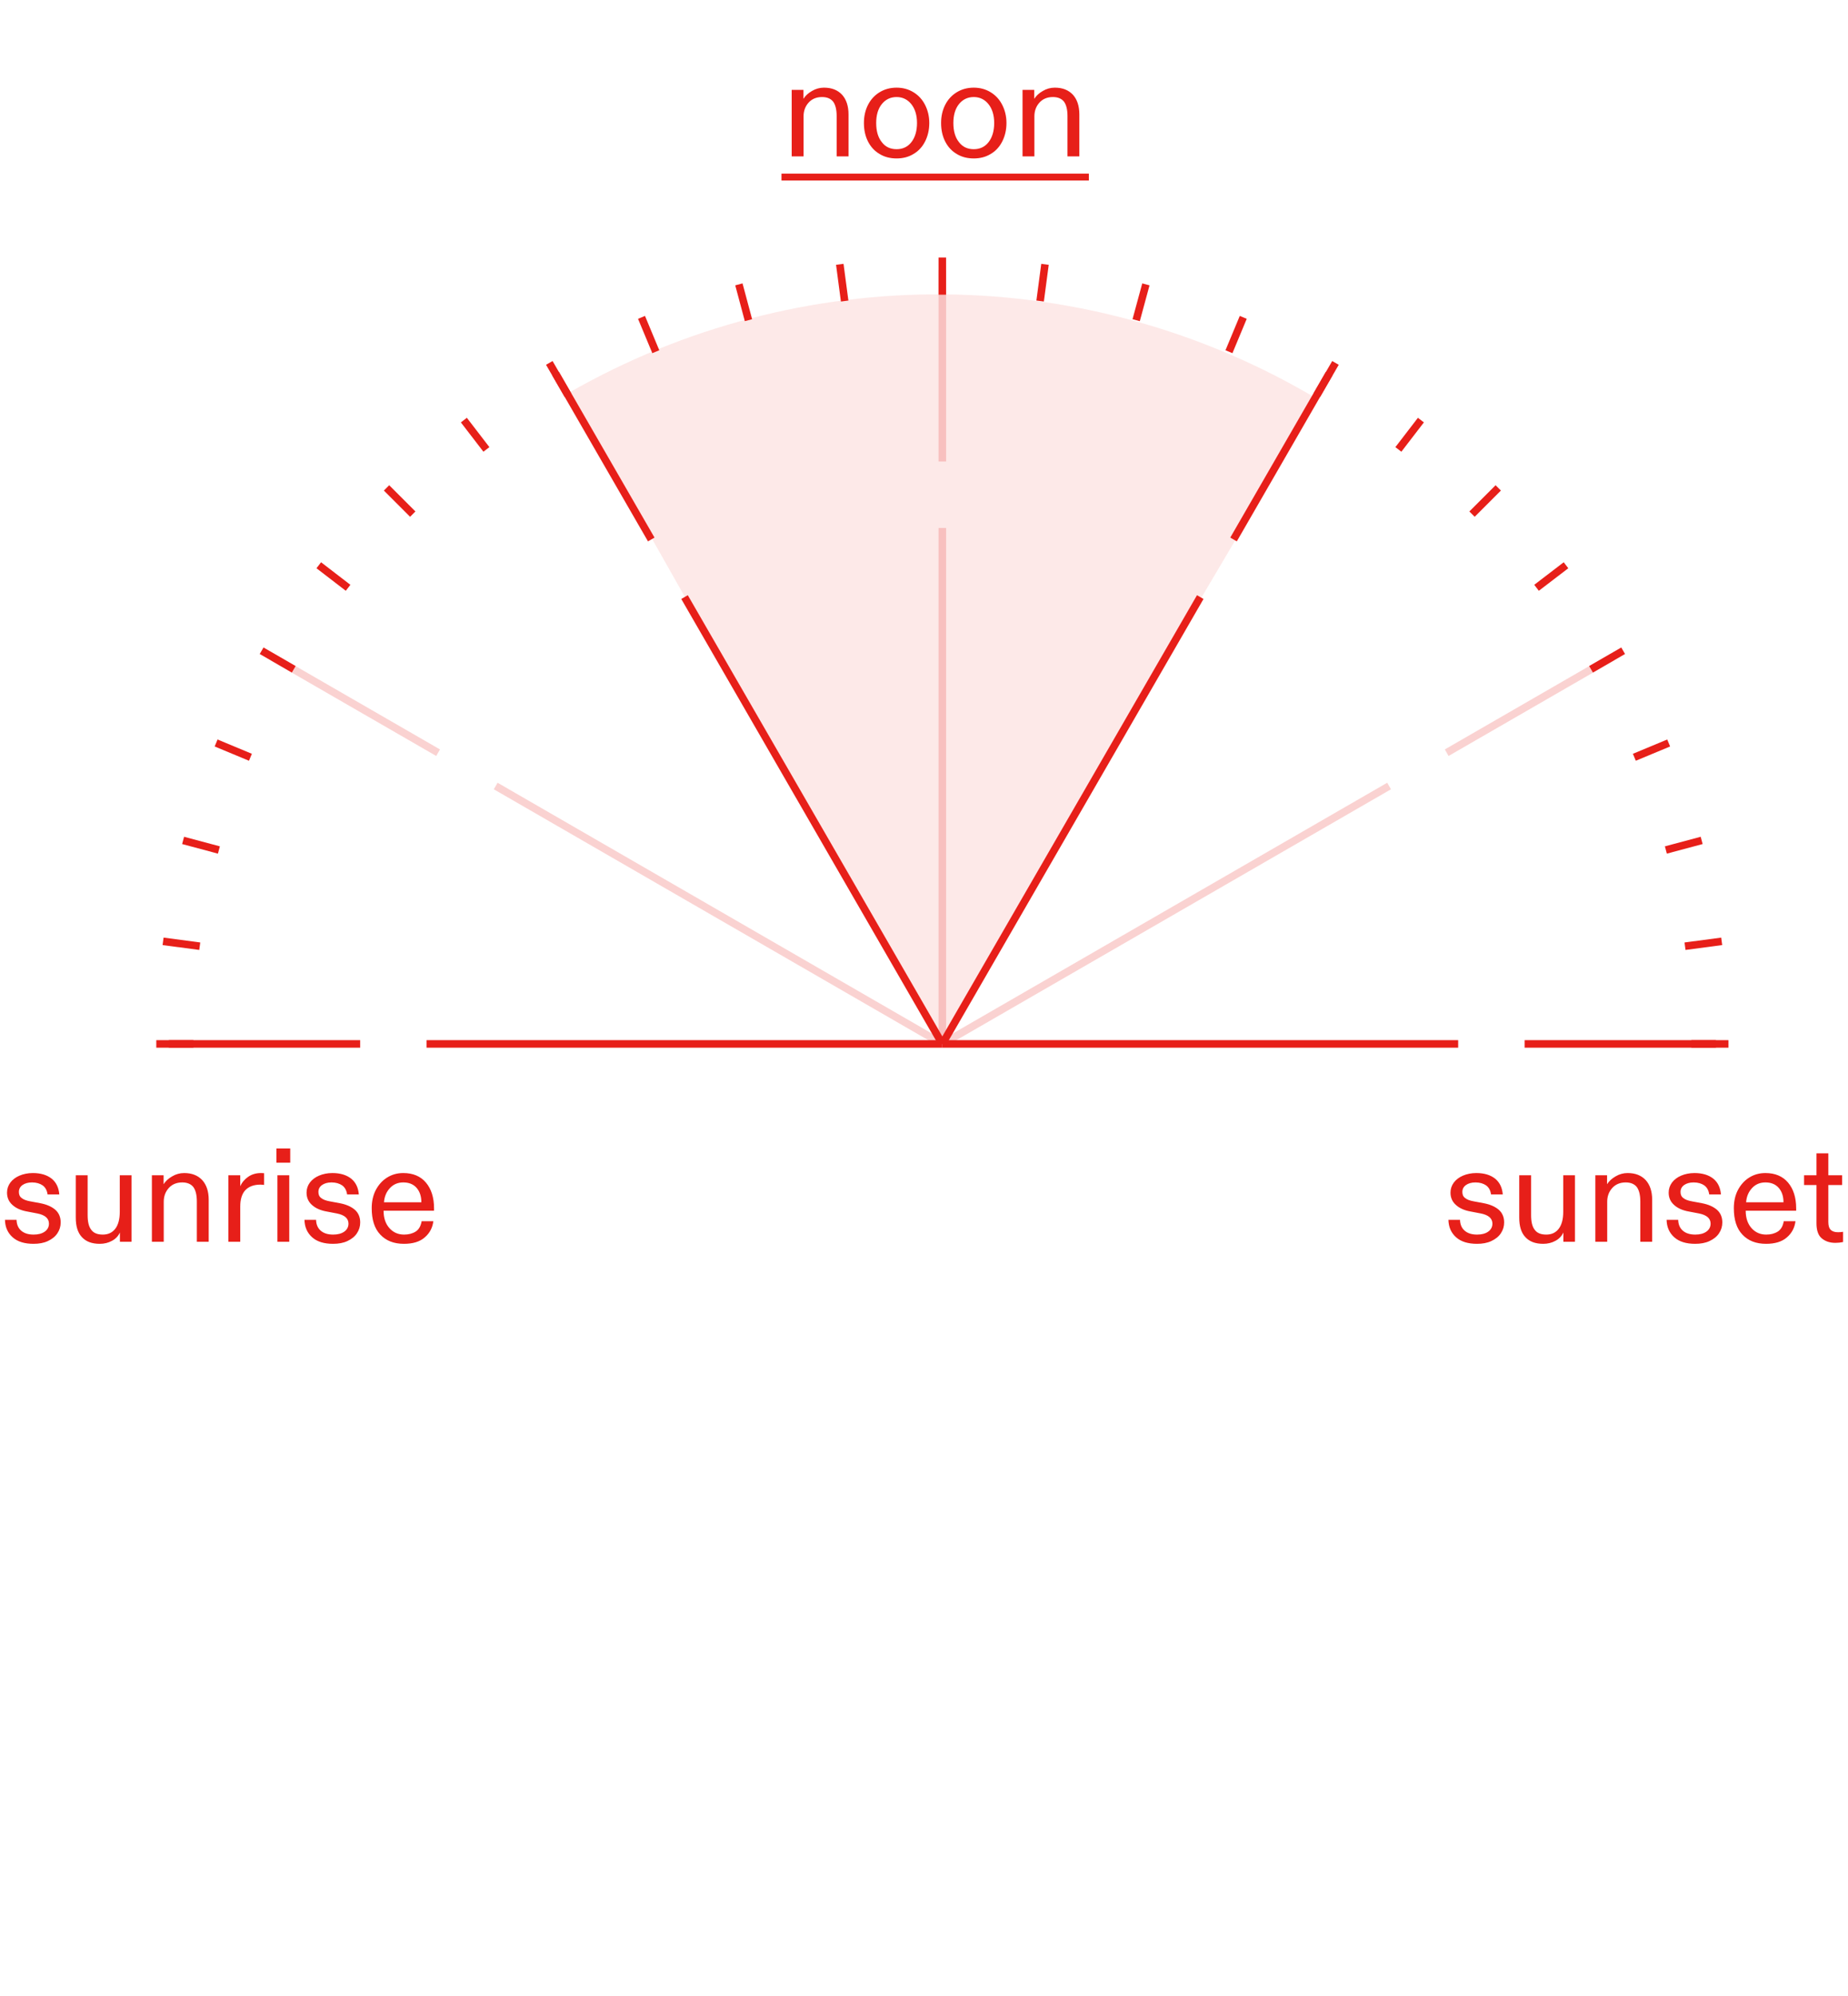 <svg width="201" height="217" viewBox="0 0 201 217" fill="none" xmlns="http://www.w3.org/2000/svg">
<path d="M102.492 113.492V57.4" stroke="#E71F19" stroke-opacity="0.2" stroke-width="0.82" stroke-miterlimit="10"/>
<path d="M102.492 50.175V29.363" stroke="#E71F19" stroke-opacity="0.2" stroke-width="0.82" stroke-miterlimit="10"/>
<path d="M102.492 32.038V28" stroke="#E71F19" stroke-width="0.82" stroke-miterlimit="10"/>
<path d="M91.87 32.728L91.341 28.738" stroke="#E71F19" stroke-width="0.82" stroke-miterlimit="10"/>
<path d="M81.408 34.809L80.366 30.916" stroke="#E71F19" stroke-width="0.82" stroke-miterlimit="10"/>
<path d="M71.329 38.237L69.775 34.504" stroke="#E71F19" stroke-width="0.82" stroke-miterlimit="10"/>
<path d="M61.765 42.948L59.746 39.455" stroke="#E71F19" stroke-width="0.82" stroke-miterlimit="10"/>
<path d="M52.904 48.86L50.453 45.672" stroke="#E71F19" stroke-width="0.82" stroke-miterlimit="10"/>
<path d="M44.894 55.895L42.042 53.043" stroke="#E71F19" stroke-width="0.82" stroke-miterlimit="10"/>
<path d="M37.86 63.904L34.672 61.453" stroke="#E71F19" stroke-width="0.82" stroke-miterlimit="10"/>
<path d="M31.948 72.765L28.455 70.746" stroke="#E71F19" stroke-width="0.82" stroke-miterlimit="10"/>
<path d="M27.238 82.329L23.505 80.775" stroke="#E71F19" stroke-width="0.82" stroke-miterlimit="10"/>
<path d="M23.809 92.409L19.916 91.367" stroke="#E71F19" stroke-width="0.82" stroke-miterlimit="10"/>
<path d="M21.727 102.869L17.737 102.34" stroke="#E71F19" stroke-width="0.82" stroke-miterlimit="10"/>
<path d="M21.038 113.492H17" stroke="#E71F19" stroke-width="0.82" stroke-miterlimit="10"/>
<path d="M183.963 113.492H188" stroke="#E71F19" stroke-width="0.82" stroke-miterlimit="10"/>
<path d="M183.273 102.869L187.263 102.34" stroke="#E71F19" stroke-width="0.82" stroke-miterlimit="10"/>
<path d="M181.19 92.409L185.084 91.367" stroke="#E71F19" stroke-width="0.82" stroke-miterlimit="10"/>
<path d="M177.762 82.329L181.495 80.775" stroke="#E71F19" stroke-width="0.82" stroke-miterlimit="10"/>
<path d="M173.052 72.765L176.544 70.746" stroke="#E71F19" stroke-width="0.82" stroke-miterlimit="10"/>
<path d="M167.124 63.904L170.328 61.453" stroke="#E71F19" stroke-width="0.82" stroke-miterlimit="10"/>
<path d="M160.106 55.895L162.958 53.043" stroke="#E71F19" stroke-width="0.82" stroke-miterlimit="10"/>
<path d="M152.096 48.86L154.547 45.672" stroke="#E71F19" stroke-width="0.82" stroke-miterlimit="10"/>
<path d="M143.235 42.948L145.254 39.455" stroke="#E71F19" stroke-width="0.82" stroke-miterlimit="10"/>
<path d="M133.67 38.237L135.224 34.504" stroke="#E71F19" stroke-width="0.82" stroke-miterlimit="10"/>
<path d="M123.576 34.809L124.634 30.916" stroke="#E71F19" stroke-width="0.82" stroke-miterlimit="10"/>
<path d="M113.131 32.728L113.66 28.738" stroke="#E71F19" stroke-width="0.82" stroke-miterlimit="10"/>
<path d="M70.833 58.65L60.435 40.625" stroke="#E71F19" stroke-width="0.82" stroke-miterlimit="10"/>
<path d="M47.65 81.832L29.625 71.434" stroke="#E71F19" stroke-opacity="0.2" stroke-width="0.82" stroke-miterlimit="10"/>
<path d="M39.175 113.492H18.362" stroke="#E71F19" stroke-width="0.82" stroke-miterlimit="10"/>
<path d="M165.826 113.492H186.638" stroke="#E71F19" stroke-width="0.82" stroke-miterlimit="10"/>
<path d="M157.351 81.832L175.375 71.434" stroke="#E71F19" stroke-opacity="0.2" stroke-width="0.82" stroke-miterlimit="10"/>
<path d="M134.167 58.65L144.565 40.625" stroke="#E71F19" stroke-width="0.82" stroke-miterlimit="10"/>
<path d="M102.492 113.492L74.454 64.914" stroke="#E71F19" stroke-width="0.82" stroke-miterlimit="10"/>
<path d="M102.492 113.491L53.914 85.453" stroke="#E71F19" stroke-opacity="0.2" stroke-width="0.82" stroke-miterlimit="10"/>
<path d="M102.492 113.492H46.399" stroke="#E71F19" stroke-width="0.82" stroke-miterlimit="10"/>
<path d="M102.492 113.492H158.6" stroke="#E71F19" stroke-width="0.82" stroke-miterlimit="10"/>
<path d="M102.492 113.491L151.086 85.453" stroke="#E71F19" stroke-opacity="0.2" stroke-width="0.82" stroke-miterlimit="10"/>
<path d="M102.492 113.492L130.546 64.914" stroke="#E71F19" stroke-width="0.82" stroke-miterlimit="10"/>
<path d="M158.38 134.52C157.84 134.04 157.555 133.41 157.54 132.615H158.8C158.815 133.125 158.98 133.515 159.31 133.8C159.64 134.085 160.09 134.22 160.66 134.22C161.155 134.22 161.56 134.115 161.86 133.905C162.16 133.695 162.325 133.395 162.325 133.035C162.325 132.465 161.905 132.09 161.065 131.925L159.97 131.715C159.28 131.595 158.74 131.355 158.35 130.995C157.96 130.65 157.765 130.2 157.765 129.66C157.765 129.255 157.885 128.895 158.125 128.565C158.365 128.25 158.695 127.995 159.115 127.815C159.535 127.635 160.03 127.53 160.57 127.53C161.44 127.53 162.115 127.74 162.625 128.145C163.12 128.55 163.39 129.12 163.45 129.855H162.175C162.115 129.435 161.95 129.105 161.65 128.88C161.35 128.67 160.96 128.55 160.48 128.55C160.045 128.55 159.7 128.655 159.445 128.835C159.175 129.03 159.055 129.285 159.055 129.585C159.055 129.87 159.145 130.095 159.355 130.245C159.55 130.41 159.865 130.53 160.285 130.605L161.41 130.815C162.1 130.95 162.625 131.19 163.015 131.52C163.405 131.865 163.6 132.33 163.6 132.9C163.6 133.335 163.48 133.725 163.24 134.085C163 134.445 162.655 134.715 162.205 134.925C161.755 135.135 161.245 135.225 160.645 135.225C159.685 135.225 158.92 135 158.38 134.52ZM165.902 134.49C165.452 134.01 165.242 133.305 165.242 132.375V127.77H166.532V132.105C166.532 132.825 166.652 133.35 166.922 133.695C167.177 134.055 167.597 134.22 168.182 134.22C168.767 134.22 169.217 134.01 169.547 133.575C169.862 133.155 170.027 132.54 170.027 131.76V127.77H171.302V135H170.042V134.565V133.995C169.862 134.385 169.577 134.685 169.187 134.895C168.782 135.12 168.332 135.225 167.852 135.225C166.997 135.225 166.352 134.985 165.902 134.49ZM173.52 127.77H174.795V128.265V128.745C175.005 128.415 175.305 128.13 175.725 127.89C176.13 127.65 176.565 127.53 177.03 127.53C177.87 127.53 178.515 127.785 178.995 128.295C179.46 128.805 179.7 129.525 179.7 130.44V135H178.41V130.605C178.41 129.915 178.275 129.39 178.035 129.06C177.78 128.73 177.375 128.55 176.82 128.55C176.205 128.55 175.71 128.76 175.35 129.165C174.99 129.57 174.81 130.065 174.81 130.65V135H173.52V127.77ZM182.11 134.52C181.57 134.04 181.285 133.41 181.27 132.615H182.53C182.545 133.125 182.71 133.515 183.04 133.8C183.37 134.085 183.82 134.22 184.39 134.22C184.885 134.22 185.29 134.115 185.59 133.905C185.89 133.695 186.055 133.395 186.055 133.035C186.055 132.465 185.635 132.09 184.795 131.925L183.7 131.715C183.01 131.595 182.47 131.355 182.08 130.995C181.69 130.65 181.495 130.2 181.495 129.66C181.495 129.255 181.615 128.895 181.855 128.565C182.095 128.25 182.425 127.995 182.845 127.815C183.265 127.635 183.76 127.53 184.3 127.53C185.17 127.53 185.845 127.74 186.355 128.145C186.85 128.55 187.12 129.12 187.18 129.855H185.905C185.845 129.435 185.68 129.105 185.38 128.88C185.08 128.67 184.69 128.55 184.21 128.55C183.775 128.55 183.43 128.655 183.175 128.835C182.905 129.03 182.785 129.285 182.785 129.585C182.785 129.87 182.875 130.095 183.085 130.245C183.28 130.41 183.595 130.53 184.015 130.605L185.14 130.815C185.83 130.95 186.355 131.19 186.745 131.52C187.135 131.865 187.33 132.33 187.33 132.9C187.33 133.335 187.21 133.725 186.97 134.085C186.73 134.445 186.385 134.715 185.935 134.925C185.485 135.135 184.975 135.225 184.375 135.225C183.415 135.225 182.65 135 182.11 134.52ZM189.513 134.22C188.883 133.56 188.583 132.6 188.583 131.355C188.583 130.635 188.718 129.975 189.018 129.39C189.318 128.82 189.723 128.355 190.248 128.025C190.773 127.695 191.358 127.53 192.018 127.53C193.068 127.53 193.893 127.875 194.478 128.565C195.063 129.255 195.363 130.2 195.363 131.37V131.625H189.873C189.873 132.435 190.098 133.065 190.518 133.53C190.938 133.995 191.463 134.22 192.108 134.22C192.588 134.22 193.008 134.115 193.368 133.89C193.713 133.665 193.923 133.29 194.013 132.765H195.288C195.198 133.47 194.898 134.055 194.358 134.52C193.818 135 193.053 135.225 192.093 135.225C190.998 135.225 190.142 134.895 189.513 134.22ZM193.458 129.135C193.113 128.745 192.633 128.55 192.018 128.55C191.418 128.55 190.938 128.76 190.563 129.165C190.173 129.585 189.963 130.095 189.917 130.71H193.983C193.983 130.05 193.803 129.525 193.458 129.135ZM198.14 134.625C197.75 134.295 197.57 133.74 197.57 132.99V128.835H196.22V127.77H197.57V125.385H198.86V127.77H200.36V128.835H198.86V132.855C198.86 133.26 198.95 133.545 199.13 133.71C199.31 133.89 199.58 133.965 199.925 133.965C200.075 133.965 200.255 133.95 200.465 133.92V135.03C200.195 135.09 199.91 135.12 199.625 135.12C199.025 135.12 198.53 134.955 198.14 134.625Z" fill="#E71F19"/>
<path d="M1.38 134.52C0.84 134.04 0.555 133.41 0.54 132.615H1.8C1.815 133.125 1.98 133.515 2.31 133.8C2.64 134.085 3.09 134.22 3.66 134.22C4.155 134.22 4.56 134.115 4.86 133.905C5.16 133.695 5.325 133.395 5.325 133.035C5.325 132.465 4.905 132.09 4.065 131.925L2.97 131.715C2.28 131.595 1.74 131.355 1.35 130.995C0.96 130.65 0.765 130.2 0.765 129.66C0.765 129.255 0.885 128.895 1.125 128.565C1.365 128.25 1.695 127.995 2.115 127.815C2.535 127.635 3.03 127.53 3.57 127.53C4.44 127.53 5.115 127.74 5.625 128.145C6.12 128.55 6.39 129.12 6.45 129.855H5.175C5.115 129.435 4.95 129.105 4.65 128.88C4.35 128.67 3.96 128.55 3.48 128.55C3.045 128.55 2.7 128.655 2.445 128.835C2.175 129.03 2.055 129.285 2.055 129.585C2.055 129.87 2.145 130.095 2.355 130.245C2.55 130.41 2.865 130.53 3.285 130.605L4.41 130.815C5.1 130.95 5.625 131.19 6.015 131.52C6.405 131.865 6.6 132.33 6.6 132.9C6.6 133.335 6.48 133.725 6.24 134.085C6 134.445 5.655 134.715 5.205 134.925C4.755 135.135 4.245 135.225 3.645 135.225C2.685 135.225 1.92 135 1.38 134.52ZM8.902 134.49C8.452 134.01 8.242 133.305 8.242 132.375V127.77H9.532V132.105C9.532 132.825 9.652 133.35 9.922 133.695C10.177 134.055 10.597 134.22 11.182 134.22C11.767 134.22 12.217 134.01 12.547 133.575C12.862 133.155 13.027 132.54 13.027 131.76V127.77H14.302V135H13.042V134.565V133.995C12.862 134.385 12.577 134.685 12.187 134.895C11.782 135.12 11.332 135.225 10.852 135.225C9.997 135.225 9.352 134.985 8.902 134.49ZM16.52 127.77H17.795V128.265V128.745C18.005 128.415 18.305 128.13 18.725 127.89C19.13 127.65 19.565 127.53 20.03 127.53C20.87 127.53 21.515 127.785 21.995 128.295C22.46 128.805 22.7 129.525 22.7 130.44V135H21.41V130.605C21.41 129.915 21.275 129.39 21.035 129.06C20.78 128.73 20.375 128.55 19.82 128.55C19.205 128.55 18.71 128.76 18.35 129.165C17.99 129.57 17.81 130.065 17.81 130.65V135H16.52V127.77ZM24.84 127.77H26.131V128.085V128.97C26.311 128.55 26.61 128.205 27 127.935C27.39 127.665 27.855 127.53 28.395 127.53C28.53 127.53 28.636 127.545 28.726 127.545V128.82C28.576 128.805 28.441 128.79 28.32 128.79C27.601 128.79 27.061 129 26.686 129.39C26.311 129.795 26.131 130.395 26.131 131.175V135H24.84V127.77ZM30.172 127.77H31.462V135H30.172V127.77ZM30.067 124.86H31.567V126.405H30.067V124.86ZM33.958 134.52C33.418 134.04 33.133 133.41 33.118 132.615H34.378C34.393 133.125 34.558 133.515 34.888 133.8C35.218 134.085 35.668 134.22 36.238 134.22C36.733 134.22 37.138 134.115 37.438 133.905C37.738 133.695 37.903 133.395 37.903 133.035C37.903 132.465 37.483 132.09 36.643 131.925L35.548 131.715C34.858 131.595 34.318 131.355 33.928 130.995C33.538 130.65 33.343 130.2 33.343 129.66C33.343 129.255 33.463 128.895 33.703 128.565C33.943 128.25 34.273 127.995 34.693 127.815C35.113 127.635 35.608 127.53 36.148 127.53C37.018 127.53 37.693 127.74 38.203 128.145C38.698 128.55 38.968 129.12 39.028 129.855H37.753C37.693 129.435 37.528 129.105 37.228 128.88C36.928 128.67 36.538 128.55 36.058 128.55C35.623 128.55 35.278 128.655 35.023 128.835C34.753 129.03 34.633 129.285 34.633 129.585C34.633 129.87 34.723 130.095 34.933 130.245C35.128 130.41 35.443 130.53 35.863 130.605L36.988 130.815C37.678 130.95 38.203 131.19 38.593 131.52C38.983 131.865 39.178 132.33 39.178 132.9C39.178 133.335 39.058 133.725 38.818 134.085C38.578 134.445 38.233 134.715 37.783 134.925C37.333 135.135 36.823 135.225 36.223 135.225C35.263 135.225 34.498 135 33.958 134.52ZM41.36 134.22C40.73 133.56 40.43 132.6 40.43 131.355C40.43 130.635 40.565 129.975 40.865 129.39C41.165 128.82 41.57 128.355 42.095 128.025C42.62 127.695 43.205 127.53 43.865 127.53C44.915 127.53 45.74 127.875 46.325 128.565C46.91 129.255 47.21 130.2 47.21 131.37V131.625H41.72C41.72 132.435 41.945 133.065 42.365 133.53C42.785 133.995 43.31 134.22 43.955 134.22C44.435 134.22 44.855 134.115 45.215 133.89C45.56 133.665 45.77 133.29 45.86 132.765H47.135C47.045 133.47 46.745 134.055 46.205 134.52C45.665 135 44.9 135.225 43.94 135.225C42.845 135.225 41.99 134.895 41.36 134.22ZM45.305 129.135C44.96 128.745 44.48 128.55 43.865 128.55C43.265 128.55 42.785 128.76 42.41 129.165C42.02 129.585 41.81 130.095 41.765 130.71H45.83C45.83 130.05 45.65 129.525 45.305 129.135Z" fill="#E71F19"/>
<path d="M86.11 9.77H87.385V10.265V10.745C87.595 10.415 87.895 10.13 88.315 9.89C88.72 9.65 89.155 9.53 89.62 9.53C90.46 9.53 91.105 9.785 91.585 10.295C92.05 10.805 92.29 11.525 92.29 12.44V17H91V12.605C91 11.915 90.865 11.39 90.625 11.06C90.37 10.73 89.965 10.55 89.41 10.55C88.795 10.55 88.3 10.76 87.94 11.165C87.58 11.57 87.4 12.065 87.4 12.65V17H86.11V9.77ZM95.675 16.745C95.135 16.43 94.715 15.98 94.415 15.395C94.115 14.81 93.965 14.135 93.965 13.37C93.965 12.635 94.115 11.975 94.415 11.39C94.715 10.805 95.135 10.355 95.675 10.025C96.215 9.695 96.83 9.53 97.52 9.53C98.195 9.53 98.81 9.695 99.35 10.025C99.89 10.355 100.31 10.805 100.61 11.39C100.91 11.975 101.075 12.635 101.075 13.37C101.075 14.135 100.91 14.81 100.61 15.395C100.31 15.98 99.89 16.43 99.35 16.745C98.81 17.075 98.195 17.225 97.52 17.225C96.83 17.225 96.215 17.075 95.675 16.745ZM99.14 15.44C99.53 14.93 99.74 14.24 99.74 13.37C99.74 12.53 99.53 11.84 99.125 11.33C98.72 10.82 98.18 10.55 97.52 10.55C96.845 10.55 96.305 10.82 95.9 11.33C95.495 11.84 95.3 12.53 95.3 13.37C95.3 14.24 95.495 14.93 95.9 15.44C96.29 15.965 96.83 16.22 97.52 16.22C98.195 16.22 98.735 15.965 99.14 15.44ZM104.069 16.745C103.529 16.43 103.109 15.98 102.809 15.395C102.509 14.81 102.359 14.135 102.359 13.37C102.359 12.635 102.509 11.975 102.809 11.39C103.109 10.805 103.529 10.355 104.069 10.025C104.609 9.695 105.224 9.53 105.914 9.53C106.589 9.53 107.204 9.695 107.744 10.025C108.284 10.355 108.704 10.805 109.004 11.39C109.304 11.975 109.469 12.635 109.469 13.37C109.469 14.135 109.304 14.81 109.004 15.395C108.704 15.98 108.284 16.43 107.744 16.745C107.204 17.075 106.589 17.225 105.914 17.225C105.224 17.225 104.609 17.075 104.069 16.745ZM107.534 15.44C107.924 14.93 108.134 14.24 108.134 13.37C108.134 12.53 107.924 11.84 107.519 11.33C107.114 10.82 106.574 10.55 105.914 10.55C105.239 10.55 104.699 10.82 104.294 11.33C103.889 11.84 103.694 12.53 103.694 13.37C103.694 14.24 103.889 14.93 104.294 15.44C104.684 15.965 105.224 16.22 105.914 16.22C106.589 16.22 107.129 15.965 107.534 15.44ZM111.217 9.77H112.492V10.265V10.745C112.702 10.415 113.002 10.13 113.422 9.89C113.827 9.65 114.262 9.53 114.727 9.53C115.567 9.53 116.212 9.785 116.692 10.295C117.157 10.805 117.397 11.525 117.397 12.44V17H116.107V12.605C116.107 11.915 115.972 11.39 115.732 11.06C115.477 10.73 115.072 10.55 114.517 10.55C113.902 10.55 113.407 10.76 113.047 11.165C112.687 11.57 112.507 12.065 112.507 12.65V17H111.217V9.77Z" fill="#E71F19"/>
<path d="M85 18.875H118.432V19.625H85V18.875Z" fill="#E71F19"/>
<path d="M61.917 42.678C74.354 35.552 88.446 31.869 102.757 32.004C117.069 32.138 131.09 36.086 143.392 43.445L102 113.5L61.917 42.678Z" fill="#E71F19" fill-opacity="0.1"/>
</svg>
